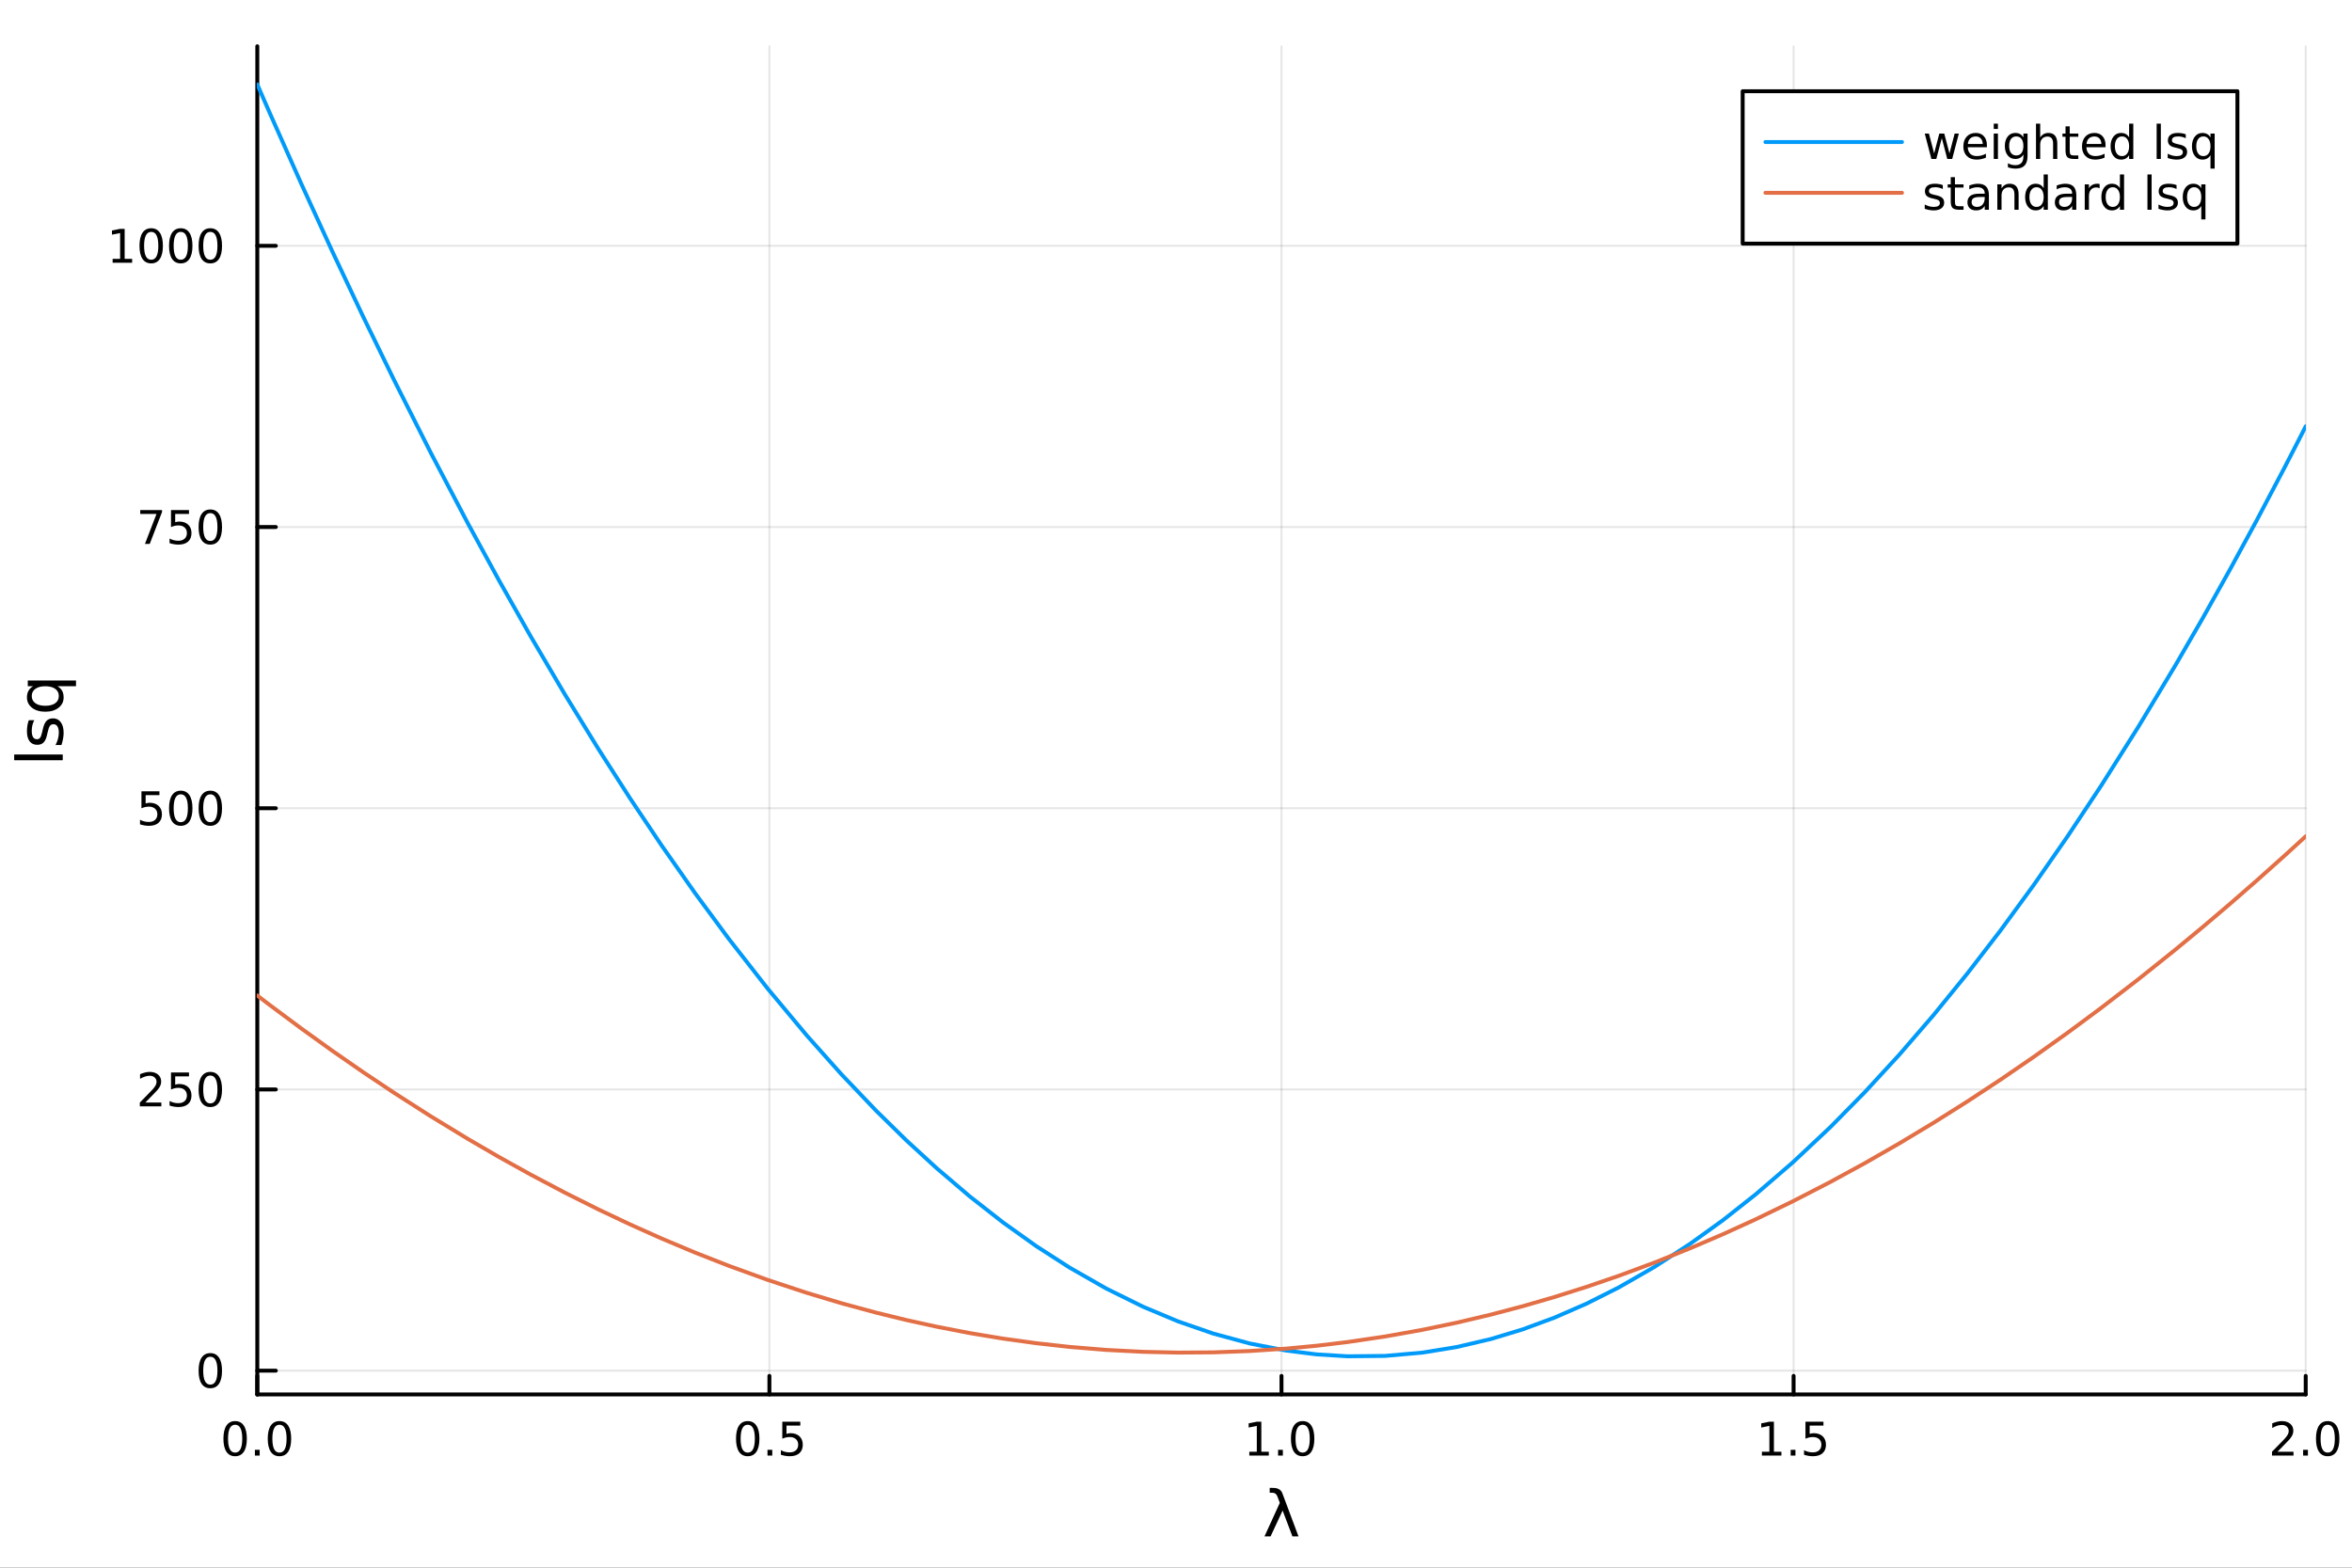 <?xml version="1.0" encoding="utf-8"?>
<svg xmlns="http://www.w3.org/2000/svg" xmlns:xlink="http://www.w3.org/1999/xlink" width="600" height="400" viewBox="0 0 2400 1600">
<rect x="0" y="0" width="2400" height="1600" fill="#333333" stroke="none"/>
<defs>
  <clipPath id="clip320">
    <rect x="0" y="0" width="2400" height="1600"/>
  </clipPath>
</defs>
<path clip-path="url(#clip320)" d="M0 1600 L2400 1600 L2400 0 L0 0  Z" fill="#ffffff" fill-rule="evenodd" fill-opacity="1"/>
<defs>
  <clipPath id="clip321">
    <rect x="480" y="0" width="1681" height="1600"/>
  </clipPath>
</defs>
<path clip-path="url(#clip320)" d="M262.551 1423.18 L2352.76 1423.18 L2352.76 47.244 L262.551 47.244  Z" fill="#ffffff" fill-rule="evenodd" fill-opacity="1"/>
<defs>
  <clipPath id="clip322">
    <rect x="262" y="47" width="2091" height="1377"/>
  </clipPath>
</defs>
<polyline clip-path="url(#clip322)" style="stroke:#000000; stroke-linecap:round; stroke-linejoin:round; stroke-width:2; stroke-opacity:0.1; fill:none" points="262.551,1423.18 262.551,47.244 "/>
<polyline clip-path="url(#clip322)" style="stroke:#000000; stroke-linecap:round; stroke-linejoin:round; stroke-width:2; stroke-opacity:0.1; fill:none" points="785.102,1423.18 785.102,47.244 "/>
<polyline clip-path="url(#clip322)" style="stroke:#000000; stroke-linecap:round; stroke-linejoin:round; stroke-width:2; stroke-opacity:0.1; fill:none" points="1307.65,1423.18 1307.65,47.244 "/>
<polyline clip-path="url(#clip322)" style="stroke:#000000; stroke-linecap:round; stroke-linejoin:round; stroke-width:2; stroke-opacity:0.1; fill:none" points="1830.2,1423.18 1830.2,47.244 "/>
<polyline clip-path="url(#clip322)" style="stroke:#000000; stroke-linecap:round; stroke-linejoin:round; stroke-width:2; stroke-opacity:0.1; fill:none" points="2352.76,1423.18 2352.76,47.244 "/>
<polyline clip-path="url(#clip320)" style="stroke:#000000; stroke-linecap:round; stroke-linejoin:round; stroke-width:4; stroke-opacity:1; fill:none" points="262.551,1423.18 2352.76,1423.18 "/>
<polyline clip-path="url(#clip320)" style="stroke:#000000; stroke-linecap:round; stroke-linejoin:round; stroke-width:4; stroke-opacity:1; fill:none" points="262.551,1423.18 262.551,1404.28 "/>
<polyline clip-path="url(#clip320)" style="stroke:#000000; stroke-linecap:round; stroke-linejoin:round; stroke-width:4; stroke-opacity:1; fill:none" points="785.102,1423.18 785.102,1404.28 "/>
<polyline clip-path="url(#clip320)" style="stroke:#000000; stroke-linecap:round; stroke-linejoin:round; stroke-width:4; stroke-opacity:1; fill:none" points="1307.65,1423.18 1307.65,1404.28 "/>
<polyline clip-path="url(#clip320)" style="stroke:#000000; stroke-linecap:round; stroke-linejoin:round; stroke-width:4; stroke-opacity:1; fill:none" points="1830.2,1423.18 1830.2,1404.28 "/>
<polyline clip-path="url(#clip320)" style="stroke:#000000; stroke-linecap:round; stroke-linejoin:round; stroke-width:4; stroke-opacity:1; fill:none" points="2352.76,1423.18 2352.76,1404.28 "/>
<path clip-path="url(#clip320)" d="M239.936 1454.1 Q236.325 1454.1 234.496 1457.66 Q232.69 1461.2 232.69 1468.33 Q232.69 1475.44 234.496 1479.01 Q236.325 1482.55 239.936 1482.55 Q243.57 1482.55 245.375 1479.01 Q247.204 1475.44 247.204 1468.33 Q247.204 1461.2 245.375 1457.66 Q243.57 1454.1 239.936 1454.1 M239.936 1450.39 Q245.746 1450.39 248.801 1455 Q251.88 1459.58 251.88 1468.33 Q251.88 1477.06 248.801 1481.67 Q245.746 1486.25 239.936 1486.25 Q234.125 1486.25 231.047 1481.67 Q227.991 1477.06 227.991 1468.33 Q227.991 1459.58 231.047 1455 Q234.125 1450.39 239.936 1450.39 Z" fill="#000000" fill-rule="nonzero" fill-opacity="1" /><path clip-path="url(#clip320)" d="M260.098 1479.7 L264.982 1479.7 L264.982 1485.58 L260.098 1485.58 L260.098 1479.7 Z" fill="#000000" fill-rule="nonzero" fill-opacity="1" /><path clip-path="url(#clip320)" d="M285.167 1454.1 Q281.556 1454.1 279.727 1457.66 Q277.922 1461.2 277.922 1468.33 Q277.922 1475.44 279.727 1479.01 Q281.556 1482.55 285.167 1482.55 Q288.801 1482.55 290.607 1479.01 Q292.435 1475.44 292.435 1468.33 Q292.435 1461.2 290.607 1457.66 Q288.801 1454.1 285.167 1454.1 M285.167 1450.39 Q290.977 1450.39 294.033 1455 Q297.111 1459.58 297.111 1468.33 Q297.111 1477.06 294.033 1481.67 Q290.977 1486.25 285.167 1486.25 Q279.357 1486.25 276.278 1481.67 Q273.222 1477.06 273.222 1468.33 Q273.222 1459.58 276.278 1455 Q279.357 1450.39 285.167 1450.39 Z" fill="#000000" fill-rule="nonzero" fill-opacity="1" /><path clip-path="url(#clip320)" d="M762.984 1454.1 Q759.373 1454.1 757.545 1457.66 Q755.739 1461.2 755.739 1468.33 Q755.739 1475.44 757.545 1479.01 Q759.373 1482.55 762.984 1482.55 Q766.619 1482.55 768.424 1479.01 Q770.253 1475.44 770.253 1468.33 Q770.253 1461.2 768.424 1457.66 Q766.619 1454.1 762.984 1454.1 M762.984 1450.39 Q768.795 1450.39 771.85 1455 Q774.929 1459.58 774.929 1468.33 Q774.929 1477.06 771.85 1481.67 Q768.795 1486.25 762.984 1486.25 Q757.174 1486.25 754.096 1481.67 Q751.04 1477.06 751.04 1468.33 Q751.04 1459.58 754.096 1455 Q757.174 1450.39 762.984 1450.39 Z" fill="#000000" fill-rule="nonzero" fill-opacity="1" /><path clip-path="url(#clip320)" d="M783.146 1479.7 L788.031 1479.7 L788.031 1485.58 L783.146 1485.58 L783.146 1479.7 Z" fill="#000000" fill-rule="nonzero" fill-opacity="1" /><path clip-path="url(#clip320)" d="M798.262 1451.02 L816.618 1451.02 L816.618 1454.96 L802.544 1454.96 L802.544 1463.43 Q803.563 1463.08 804.581 1462.92 Q805.6 1462.73 806.618 1462.73 Q812.405 1462.73 815.785 1465.9 Q819.165 1469.08 819.165 1474.49 Q819.165 1480.07 815.693 1483.17 Q812.22 1486.25 805.901 1486.25 Q803.725 1486.25 801.456 1485.88 Q799.211 1485.51 796.804 1484.77 L796.804 1480.07 Q798.887 1481.2 801.109 1481.76 Q803.331 1482.32 805.808 1482.32 Q809.813 1482.32 812.151 1480.21 Q814.489 1478.1 814.489 1474.49 Q814.489 1470.88 812.151 1468.77 Q809.813 1466.67 805.808 1466.67 Q803.933 1466.67 802.058 1467.08 Q800.206 1467.5 798.262 1468.38 L798.262 1451.02 Z" fill="#000000" fill-rule="nonzero" fill-opacity="1" /><path clip-path="url(#clip320)" d="M1274.81 1481.64 L1282.45 1481.64 L1282.45 1455.28 L1274.14 1456.95 L1274.14 1452.69 L1282.4 1451.02 L1287.07 1451.02 L1287.07 1481.64 L1294.71 1481.64 L1294.71 1485.58 L1274.81 1485.58 L1274.81 1481.64 Z" fill="#000000" fill-rule="nonzero" fill-opacity="1" /><path clip-path="url(#clip320)" d="M1304.16 1479.7 L1309.04 1479.7 L1309.04 1485.58 L1304.16 1485.58 L1304.16 1479.7 Z" fill="#000000" fill-rule="nonzero" fill-opacity="1" /><path clip-path="url(#clip320)" d="M1329.23 1454.1 Q1325.62 1454.1 1323.79 1457.66 Q1321.98 1461.2 1321.98 1468.33 Q1321.98 1475.44 1323.79 1479.01 Q1325.62 1482.55 1329.23 1482.55 Q1332.86 1482.55 1334.67 1479.01 Q1336.5 1475.44 1336.5 1468.33 Q1336.5 1461.2 1334.67 1457.66 Q1332.86 1454.1 1329.23 1454.1 M1329.23 1450.39 Q1335.04 1450.39 1338.09 1455 Q1341.17 1459.58 1341.17 1468.33 Q1341.17 1477.06 1338.09 1481.67 Q1335.04 1486.25 1329.23 1486.25 Q1323.42 1486.25 1320.34 1481.67 Q1317.28 1477.06 1317.28 1468.33 Q1317.28 1459.58 1320.34 1455 Q1323.42 1450.39 1329.23 1450.39 Z" fill="#000000" fill-rule="nonzero" fill-opacity="1" /><path clip-path="url(#clip320)" d="M1797.86 1481.64 L1805.49 1481.64 L1805.49 1455.28 L1797.18 1456.95 L1797.18 1452.69 L1805.45 1451.02 L1810.12 1451.02 L1810.12 1481.64 L1817.76 1481.64 L1817.76 1485.58 L1797.86 1485.58 L1797.86 1481.64 Z" fill="#000000" fill-rule="nonzero" fill-opacity="1" /><path clip-path="url(#clip320)" d="M1827.21 1479.7 L1832.09 1479.7 L1832.09 1485.58 L1827.21 1485.58 L1827.21 1479.7 Z" fill="#000000" fill-rule="nonzero" fill-opacity="1" /><path clip-path="url(#clip320)" d="M1842.32 1451.02 L1860.68 1451.02 L1860.68 1454.96 L1846.61 1454.96 L1846.61 1463.43 Q1847.62 1463.08 1848.64 1462.92 Q1849.66 1462.73 1850.68 1462.73 Q1856.47 1462.73 1859.85 1465.9 Q1863.23 1469.08 1863.23 1474.49 Q1863.23 1480.07 1859.75 1483.17 Q1856.28 1486.25 1849.96 1486.25 Q1847.79 1486.25 1845.52 1485.88 Q1843.27 1485.51 1840.86 1484.77 L1840.86 1480.07 Q1842.95 1481.2 1845.17 1481.76 Q1847.39 1482.32 1849.87 1482.32 Q1853.87 1482.32 1856.21 1480.21 Q1858.55 1478.1 1858.55 1474.49 Q1858.55 1470.88 1856.21 1468.77 Q1853.87 1466.67 1849.87 1466.67 Q1847.99 1466.67 1846.12 1467.08 Q1844.27 1467.5 1842.32 1468.38 L1842.32 1451.02 Z" fill="#000000" fill-rule="nonzero" fill-opacity="1" /><path clip-path="url(#clip320)" d="M2323.99 1481.64 L2340.31 1481.64 L2340.31 1485.58 L2318.37 1485.58 L2318.37 1481.64 Q2321.03 1478.89 2325.61 1474.26 Q2330.22 1469.61 2331.4 1468.27 Q2333.65 1465.74 2334.53 1464.01 Q2335.43 1462.25 2335.43 1460.56 Q2335.43 1457.8 2333.49 1456.07 Q2331.56 1454.33 2328.46 1454.33 Q2326.26 1454.33 2323.81 1455.09 Q2321.38 1455.86 2318.6 1457.41 L2318.6 1452.69 Q2321.43 1451.55 2323.88 1450.97 Q2326.33 1450.39 2328.37 1450.39 Q2333.74 1450.39 2336.93 1453.08 Q2340.13 1455.77 2340.13 1460.26 Q2340.13 1462.39 2339.32 1464.31 Q2338.53 1466.2 2336.42 1468.8 Q2335.85 1469.47 2332.74 1472.69 Q2329.64 1475.88 2323.99 1481.64 Z" fill="#000000" fill-rule="nonzero" fill-opacity="1" /><path clip-path="url(#clip320)" d="M2350.13 1479.7 L2355.01 1479.7 L2355.01 1485.58 L2350.13 1485.58 L2350.13 1479.7 Z" fill="#000000" fill-rule="nonzero" fill-opacity="1" /><path clip-path="url(#clip320)" d="M2375.2 1454.1 Q2371.59 1454.1 2369.76 1457.66 Q2367.95 1461.2 2367.95 1468.33 Q2367.95 1475.44 2369.76 1479.01 Q2371.59 1482.55 2375.2 1482.55 Q2378.83 1482.55 2380.64 1479.01 Q2382.47 1475.44 2382.47 1468.33 Q2382.47 1461.2 2380.64 1457.66 Q2378.83 1454.1 2375.2 1454.1 M2375.2 1450.39 Q2381.01 1450.39 2384.06 1455 Q2387.14 1459.58 2387.14 1468.33 Q2387.14 1477.06 2384.06 1481.67 Q2381.01 1486.25 2375.2 1486.25 Q2369.39 1486.25 2366.31 1481.67 Q2363.25 1477.06 2363.25 1468.33 Q2363.25 1459.58 2366.31 1455 Q2369.39 1450.39 2375.2 1450.39 Z" fill="#000000" fill-rule="nonzero" fill-opacity="1" /><path clip-path="url(#clip320)" d="M1308.54 1524.09 L1325 1568.04 L1318.79 1568.04 L1308.8 1541.69 L1296.51 1568.04 L1290.31 1568.04 L1305.93 1533.86 L1303.58 1527.56 Q1302.08 1523.55 1298.68 1523.55 L1295.62 1523.55 L1295.62 1518.52 L1299.35 1518.58 Q1306.54 1518.68 1308.54 1524.09 Z" fill="#000000" fill-rule="nonzero" fill-opacity="1" /><polyline clip-path="url(#clip322)" style="stroke:#000000; stroke-linecap:round; stroke-linejoin:round; stroke-width:2; stroke-opacity:0.1; fill:none" points="262.551,1398.92 2352.76,1398.92 "/>
<polyline clip-path="url(#clip322)" style="stroke:#000000; stroke-linecap:round; stroke-linejoin:round; stroke-width:2; stroke-opacity:0.1; fill:none" points="262.551,1111.9 2352.76,1111.9 "/>
<polyline clip-path="url(#clip322)" style="stroke:#000000; stroke-linecap:round; stroke-linejoin:round; stroke-width:2; stroke-opacity:0.1; fill:none" points="262.551,824.891 2352.76,824.891 "/>
<polyline clip-path="url(#clip322)" style="stroke:#000000; stroke-linecap:round; stroke-linejoin:round; stroke-width:2; stroke-opacity:0.1; fill:none" points="262.551,537.877 2352.76,537.877 "/>
<polyline clip-path="url(#clip322)" style="stroke:#000000; stroke-linecap:round; stroke-linejoin:round; stroke-width:2; stroke-opacity:0.1; fill:none" points="262.551,250.864 2352.76,250.864 "/>
<polyline clip-path="url(#clip320)" style="stroke:#000000; stroke-linecap:round; stroke-linejoin:round; stroke-width:4; stroke-opacity:1; fill:none" points="262.551,1423.18 262.551,47.244 "/>
<polyline clip-path="url(#clip320)" style="stroke:#000000; stroke-linecap:round; stroke-linejoin:round; stroke-width:4; stroke-opacity:1; fill:none" points="262.551,1398.92 281.449,1398.92 "/>
<polyline clip-path="url(#clip320)" style="stroke:#000000; stroke-linecap:round; stroke-linejoin:round; stroke-width:4; stroke-opacity:1; fill:none" points="262.551,1111.9 281.449,1111.9 "/>
<polyline clip-path="url(#clip320)" style="stroke:#000000; stroke-linecap:round; stroke-linejoin:round; stroke-width:4; stroke-opacity:1; fill:none" points="262.551,824.891 281.449,824.891 "/>
<polyline clip-path="url(#clip320)" style="stroke:#000000; stroke-linecap:round; stroke-linejoin:round; stroke-width:4; stroke-opacity:1; fill:none" points="262.551,537.877 281.449,537.877 "/>
<polyline clip-path="url(#clip320)" style="stroke:#000000; stroke-linecap:round; stroke-linejoin:round; stroke-width:4; stroke-opacity:1; fill:none" points="262.551,250.864 281.449,250.864 "/>
<path clip-path="url(#clip320)" d="M214.607 1384.72 Q210.996 1384.72 209.167 1388.28 Q207.362 1391.82 207.362 1398.95 Q207.362 1406.06 209.167 1409.62 Q210.996 1413.17 214.607 1413.17 Q218.241 1413.17 220.047 1409.62 Q221.875 1406.06 221.875 1398.95 Q221.875 1391.82 220.047 1388.28 Q218.241 1384.72 214.607 1384.72 M214.607 1381.01 Q220.417 1381.01 223.473 1385.62 Q226.551 1390.2 226.551 1398.95 Q226.551 1407.68 223.473 1412.29 Q220.417 1416.87 214.607 1416.87 Q208.797 1416.87 205.718 1412.29 Q202.662 1407.68 202.662 1398.95 Q202.662 1390.2 205.718 1385.62 Q208.797 1381.01 214.607 1381.01 Z" fill="#000000" fill-rule="nonzero" fill-opacity="1" /><path clip-path="url(#clip320)" d="M148.311 1125.25 L164.63 1125.25 L164.63 1129.18 L142.686 1129.18 L142.686 1125.25 Q145.348 1122.49 149.931 1117.87 Q154.538 1113.21 155.718 1111.87 Q157.964 1109.35 158.843 1107.61 Q159.746 1105.85 159.746 1104.16 Q159.746 1101.41 157.802 1099.67 Q155.88 1097.93 152.778 1097.93 Q150.579 1097.93 148.126 1098.7 Q145.695 1099.46 142.917 1101.01 L142.917 1096.29 Q145.741 1095.16 148.195 1094.58 Q150.649 1094 152.686 1094 Q158.056 1094 161.251 1096.68 Q164.445 1099.37 164.445 1103.86 Q164.445 1105.99 163.635 1107.91 Q162.848 1109.81 160.741 1112.4 Q160.163 1113.07 157.061 1116.29 Q153.959 1119.49 148.311 1125.25 Z" fill="#000000" fill-rule="nonzero" fill-opacity="1" /><path clip-path="url(#clip320)" d="M174.491 1094.62 L192.848 1094.62 L192.848 1098.56 L178.774 1098.56 L178.774 1107.03 Q179.792 1106.68 180.811 1106.52 Q181.829 1106.34 182.848 1106.34 Q188.635 1106.34 192.014 1109.51 Q195.394 1112.68 195.394 1118.1 Q195.394 1123.68 191.922 1126.78 Q188.45 1129.86 182.13 1129.86 Q179.954 1129.86 177.686 1129.49 Q175.44 1129.12 173.033 1128.37 L173.033 1123.68 Q175.116 1124.81 177.339 1125.37 Q179.561 1125.92 182.038 1125.92 Q186.042 1125.92 188.38 1123.81 Q190.718 1121.71 190.718 1118.1 Q190.718 1114.49 188.38 1112.38 Q186.042 1110.27 182.038 1110.27 Q180.163 1110.27 178.288 1110.69 Q176.436 1111.11 174.491 1111.99 L174.491 1094.62 Z" fill="#000000" fill-rule="nonzero" fill-opacity="1" /><path clip-path="url(#clip320)" d="M214.607 1097.7 Q210.996 1097.7 209.167 1101.27 Q207.362 1104.81 207.362 1111.94 Q207.362 1119.05 209.167 1122.61 Q210.996 1126.15 214.607 1126.15 Q218.241 1126.15 220.047 1122.61 Q221.875 1119.05 221.875 1111.94 Q221.875 1104.81 220.047 1101.27 Q218.241 1097.7 214.607 1097.7 M214.607 1094 Q220.417 1094 223.473 1098.61 Q226.551 1103.19 226.551 1111.94 Q226.551 1120.67 223.473 1125.27 Q220.417 1129.86 214.607 1129.86 Q208.797 1129.86 205.718 1125.27 Q202.662 1120.67 202.662 1111.94 Q202.662 1103.19 205.718 1098.61 Q208.797 1094 214.607 1094 Z" fill="#000000" fill-rule="nonzero" fill-opacity="1" /><path clip-path="url(#clip320)" d="M144.329 807.611 L162.686 807.611 L162.686 811.546 L148.612 811.546 L148.612 820.018 Q149.63 819.671 150.649 819.509 Q151.667 819.324 152.686 819.324 Q158.473 819.324 161.852 822.495 Q165.232 825.666 165.232 831.083 Q165.232 836.662 161.76 839.764 Q158.288 842.842 151.968 842.842 Q149.792 842.842 147.524 842.472 Q145.279 842.102 142.871 841.361 L142.871 836.662 Q144.954 837.796 147.177 838.352 Q149.399 838.907 151.876 838.907 Q155.88 838.907 158.218 836.801 Q160.556 834.694 160.556 831.083 Q160.556 827.472 158.218 825.366 Q155.88 823.259 151.876 823.259 Q150.001 823.259 148.126 823.676 Q146.274 824.092 144.329 824.972 L144.329 807.611 Z" fill="#000000" fill-rule="nonzero" fill-opacity="1" /><path clip-path="url(#clip320)" d="M184.445 810.69 Q180.834 810.69 179.005 814.254 Q177.2 817.796 177.2 824.926 Q177.2 832.032 179.005 835.597 Q180.834 839.139 184.445 839.139 Q188.079 839.139 189.885 835.597 Q191.713 832.032 191.713 824.926 Q191.713 817.796 189.885 814.254 Q188.079 810.69 184.445 810.69 M184.445 806.986 Q190.255 806.986 193.311 811.592 Q196.389 816.176 196.389 824.926 Q196.389 833.653 193.311 838.259 Q190.255 842.842 184.445 842.842 Q178.635 842.842 175.556 838.259 Q172.501 833.653 172.501 824.926 Q172.501 816.176 175.556 811.592 Q178.635 806.986 184.445 806.986 Z" fill="#000000" fill-rule="nonzero" fill-opacity="1" /><path clip-path="url(#clip320)" d="M214.607 810.69 Q210.996 810.69 209.167 814.254 Q207.362 817.796 207.362 824.926 Q207.362 832.032 209.167 835.597 Q210.996 839.139 214.607 839.139 Q218.241 839.139 220.047 835.597 Q221.875 832.032 221.875 824.926 Q221.875 817.796 220.047 814.254 Q218.241 810.69 214.607 810.69 M214.607 806.986 Q220.417 806.986 223.473 811.592 Q226.551 816.176 226.551 824.926 Q226.551 833.653 223.473 838.259 Q220.417 842.842 214.607 842.842 Q208.797 842.842 205.718 838.259 Q202.662 833.653 202.662 824.926 Q202.662 816.176 205.718 811.592 Q208.797 806.986 214.607 806.986 Z" fill="#000000" fill-rule="nonzero" fill-opacity="1" /><path clip-path="url(#clip320)" d="M143.103 520.597 L165.325 520.597 L165.325 522.588 L152.778 555.157 L147.894 555.157 L159.7 524.532 L143.103 524.532 L143.103 520.597 Z" fill="#000000" fill-rule="nonzero" fill-opacity="1" /><path clip-path="url(#clip320)" d="M174.491 520.597 L192.848 520.597 L192.848 524.532 L178.774 524.532 L178.774 533.005 Q179.792 532.657 180.811 532.495 Q181.829 532.31 182.848 532.31 Q188.635 532.31 192.014 535.482 Q195.394 538.653 195.394 544.069 Q195.394 549.648 191.922 552.75 Q188.45 555.829 182.13 555.829 Q179.954 555.829 177.686 555.458 Q175.44 555.088 173.033 554.347 L173.033 549.648 Q175.116 550.782 177.339 551.338 Q179.561 551.893 182.038 551.893 Q186.042 551.893 188.38 549.787 Q190.718 547.681 190.718 544.069 Q190.718 540.458 188.38 538.352 Q186.042 536.245 182.038 536.245 Q180.163 536.245 178.288 536.662 Q176.436 537.079 174.491 537.958 L174.491 520.597 Z" fill="#000000" fill-rule="nonzero" fill-opacity="1" /><path clip-path="url(#clip320)" d="M214.607 523.676 Q210.996 523.676 209.167 527.241 Q207.362 530.782 207.362 537.912 Q207.362 545.018 209.167 548.583 Q210.996 552.125 214.607 552.125 Q218.241 552.125 220.047 548.583 Q221.875 545.018 221.875 537.912 Q221.875 530.782 220.047 527.241 Q218.241 523.676 214.607 523.676 M214.607 519.972 Q220.417 519.972 223.473 524.579 Q226.551 529.162 226.551 537.912 Q226.551 546.639 223.473 551.245 Q220.417 555.829 214.607 555.829 Q208.797 555.829 205.718 551.245 Q202.662 546.639 202.662 537.912 Q202.662 529.162 205.718 524.579 Q208.797 519.972 214.607 519.972 Z" fill="#000000" fill-rule="nonzero" fill-opacity="1" /><path clip-path="url(#clip320)" d="M114.931 264.208 L122.57 264.208 L122.57 237.843 L114.26 239.51 L114.26 235.25 L122.524 233.584 L127.2 233.584 L127.2 264.208 L134.839 264.208 L134.839 268.144 L114.931 268.144 L114.931 264.208 Z" fill="#000000" fill-rule="nonzero" fill-opacity="1" /><path clip-path="url(#clip320)" d="M154.283 236.662 Q150.672 236.662 148.843 240.227 Q147.038 243.769 147.038 250.898 Q147.038 258.005 148.843 261.57 Q150.672 265.111 154.283 265.111 Q157.917 265.111 159.723 261.57 Q161.552 258.005 161.552 250.898 Q161.552 243.769 159.723 240.227 Q157.917 236.662 154.283 236.662 M154.283 232.959 Q160.093 232.959 163.149 237.565 Q166.227 242.148 166.227 250.898 Q166.227 259.625 163.149 264.232 Q160.093 268.815 154.283 268.815 Q148.473 268.815 145.394 264.232 Q142.339 259.625 142.339 250.898 Q142.339 242.148 145.394 237.565 Q148.473 232.959 154.283 232.959 Z" fill="#000000" fill-rule="nonzero" fill-opacity="1" /><path clip-path="url(#clip320)" d="M184.445 236.662 Q180.834 236.662 179.005 240.227 Q177.2 243.769 177.2 250.898 Q177.2 258.005 179.005 261.57 Q180.834 265.111 184.445 265.111 Q188.079 265.111 189.885 261.57 Q191.713 258.005 191.713 250.898 Q191.713 243.769 189.885 240.227 Q188.079 236.662 184.445 236.662 M184.445 232.959 Q190.255 232.959 193.311 237.565 Q196.389 242.148 196.389 250.898 Q196.389 259.625 193.311 264.232 Q190.255 268.815 184.445 268.815 Q178.635 268.815 175.556 264.232 Q172.501 259.625 172.501 250.898 Q172.501 242.148 175.556 237.565 Q178.635 232.959 184.445 232.959 Z" fill="#000000" fill-rule="nonzero" fill-opacity="1" /><path clip-path="url(#clip320)" d="M214.607 236.662 Q210.996 236.662 209.167 240.227 Q207.362 243.769 207.362 250.898 Q207.362 258.005 209.167 261.57 Q210.996 265.111 214.607 265.111 Q218.241 265.111 220.047 261.57 Q221.875 258.005 221.875 250.898 Q221.875 243.769 220.047 240.227 Q218.241 236.662 214.607 236.662 M214.607 232.959 Q220.417 232.959 223.473 237.565 Q226.551 242.148 226.551 250.898 Q226.551 259.625 223.473 264.232 Q220.417 268.815 214.607 268.815 Q208.797 268.815 205.718 264.232 Q202.662 259.625 202.662 250.898 Q202.662 242.148 205.718 237.565 Q208.797 232.959 214.607 232.959 Z" fill="#000000" fill-rule="nonzero" fill-opacity="1" /><path clip-path="url(#clip320)" d="M14.479 775.905 L14.479 770.048 L64.004 770.048 L64.004 775.905 L14.479 775.905 Z" fill="#000000" fill-rule="nonzero" fill-opacity="1" /><path clip-path="url(#clip320)" d="M29.407 735.069 L34.945 735.069 Q33.672 737.551 33.035 740.225 Q32.398 742.899 32.398 745.763 Q32.398 750.124 33.735 752.32 Q35.072 754.484 37.746 754.484 Q39.783 754.484 40.96 752.925 Q42.106 751.365 43.157 746.654 L43.602 744.649 Q44.939 738.411 47.39 735.801 Q49.809 733.159 54.169 733.159 Q59.134 733.159 62.031 737.106 Q64.927 741.021 64.927 747.896 Q64.927 750.76 64.354 753.879 Q63.813 756.967 62.699 760.404 L56.652 760.404 Q58.339 757.158 59.198 754.007 Q60.026 750.856 60.026 747.768 Q60.026 743.631 58.625 741.403 Q57.193 739.175 54.615 739.175 Q52.228 739.175 50.955 740.798 Q49.681 742.389 48.504 747.832 L48.026 749.869 Q46.88 755.312 44.525 757.731 Q42.138 760.15 38 760.15 Q32.971 760.15 30.234 756.585 Q27.497 753.02 27.497 746.463 Q27.497 743.217 27.974 740.352 Q28.452 737.488 29.407 735.069 Z" fill="#000000" fill-rule="nonzero" fill-opacity="1" /><path clip-path="url(#clip320)" d="M46.212 720.332 Q52.673 720.332 56.365 717.69 Q60.026 715.017 60.026 710.37 Q60.026 705.723 56.365 703.049 Q52.673 700.376 46.212 700.376 Q39.751 700.376 36.09 703.049 Q32.398 705.723 32.398 710.37 Q32.398 715.017 36.09 717.69 Q39.751 720.332 46.212 720.332 M58.657 700.376 Q61.84 702.222 63.399 705.054 Q64.927 707.855 64.927 711.802 Q64.927 718.263 59.771 722.337 Q54.615 726.38 46.212 726.38 Q37.809 726.38 32.653 722.337 Q27.497 718.263 27.497 711.802 Q27.497 707.855 29.056 705.054 Q30.584 702.222 33.767 700.376 L28.356 700.376 L28.356 694.519 L77.563 694.519 L77.563 700.376 L58.657 700.376 Z" fill="#000000" fill-rule="nonzero" fill-opacity="1" /><polyline clip-path="url(#clip322)" style="stroke:#009af9; stroke-linecap:round; stroke-linejoin:round; stroke-width:4; stroke-opacity:1; fill:none" points="262.551,86.186 265.953,94.014 269.355,101.819 272.758,109.599 276.16,117.357 307.617,187.962 339.074,256.544 370.531,323.102 401.989,387.635 439.798,462.521 477.607,534.484 509.574,593.046 541.541,649.517 576.266,708.493 610.991,765.003 643.005,814.915 675.018,862.731 709.34,911.666 743.662,958.192 783.427,1009.08 823.192,1056.74 858.531,1096.38 893.87,1133.46 924.859,1163.88 955.848,1192.33 989.634,1221.12 1023.42,1247.57 1057.41,1271.82 1091.39,1293.71 1128.97,1315.16 1166.55,1333.72 1202.3,1348.7 1238.05,1361.06 1275.23,1371.15 1312.41,1378.4 1343.7,1382.32 1374.99,1384.24 1413.2,1383.86 1451.4,1380.5 1486.4,1374.8 1521.4,1366.59 1553.73,1356.79 1586.05,1344.85 1618.8,1330.57 1651.54,1314.1 1688.24,1293.04 1724.93,1269.23 1758.19,1245.27 1791.44,1219.04 1829.51,1186.24 1867.58,1150.48 1902.83,1114.72 1938.09,1076.42 1972.84,1036.18 2007.59,993.462 2041.34,949.623 2075.08,903.456 2109.67,853.712 2144.26,801.52 2182.16,741.529 2220.06,678.6 2247.59,631.05 2275.11,581.951 2302.64,531.302 2330.17,479.104 2335.81,468.203 2341.46,457.238 2347.11,446.207 2352.76,435.111 "/>
<polyline clip-path="url(#clip322)" style="stroke:#e26f46; stroke-linecap:round; stroke-linejoin:round; stroke-width:4; stroke-opacity:1; fill:none" points="262.551,1016.02 265.953,1018.63 269.355,1021.23 272.758,1023.82 276.16,1026.4 307.617,1049.81 339.074,1072.43 370.531,1094.24 401.989,1115.26 439.798,1139.45 477.607,1162.49 509.574,1181.07 541.541,1198.82 576.266,1217.16 610.991,1234.53 643.005,1249.68 675.018,1264 709.34,1278.43 743.662,1291.9 783.427,1306.32 823.192,1319.46 858.531,1330.07 893.87,1339.66 924.859,1347.24 955.848,1354.04 989.634,1360.58 1023.42,1366.18 1057.41,1370.89 1091.39,1374.67 1128.97,1377.75 1166.55,1379.69 1202.3,1380.48 1238.05,1380.23 1275.23,1378.88 1312.41,1376.41 1343.7,1373.46 1374.99,1369.71 1413.2,1364.07 1451.4,1357.25 1486.4,1349.96 1521.4,1341.68 1553.73,1333.15 1586.05,1323.78 1618.8,1313.42 1651.54,1302.2 1688.24,1288.59 1724.93,1273.89 1758.19,1259.62 1791.44,1244.47 1829.51,1226.01 1867.58,1206.39 1902.83,1187.17 1938.09,1166.94 1972.84,1146.02 2007.59,1124.12 2041.34,1101.92 2075.08,1078.8 2109.67,1054.14 2144.26,1028.52 2182.16,999.328 2220.06,968.977 2247.59,946.203 2275.11,922.816 2302.64,898.816 2330.17,874.203 2335.81,869.077 2341.46,863.926 2347.11,858.749 2352.76,853.546 "/>
<path clip-path="url(#clip320)" d="M1778.23 248.629 L2283.08 248.629 L2283.08 93.109 L1778.23 93.109  Z" fill="#ffffff" fill-rule="evenodd" fill-opacity="1"/>
<polyline clip-path="url(#clip320)" style="stroke:#000000; stroke-linecap:round; stroke-linejoin:round; stroke-width:4; stroke-opacity:1; fill:none" points="1778.23,248.629 2283.08,248.629 2283.08,93.109 1778.23,93.109 1778.23,248.629 "/>
<polyline clip-path="url(#clip320)" style="stroke:#009af9; stroke-linecap:round; stroke-linejoin:round; stroke-width:4; stroke-opacity:1; fill:none" points="1801.45,144.949 1940.8,144.949 "/>
<path clip-path="url(#clip320)" d="M1964.03 136.303 L1968.29 136.303 L1973.61 156.534 L1978.91 136.303 L1983.93 136.303 L1989.26 156.534 L1994.56 136.303 L1998.82 136.303 L1992.04 162.229 L1987.01 162.229 L1981.43 140.979 L1975.83 162.229 L1970.81 162.229 L1964.03 136.303 Z" fill="#000000" fill-rule="nonzero" fill-opacity="1" /><path clip-path="url(#clip320)" d="M2027.45 148.201 L2027.45 150.284 L2007.87 150.284 Q2008.15 154.682 2010.51 156.997 Q2012.89 159.289 2017.13 159.289 Q2019.58 159.289 2021.87 158.687 Q2024.19 158.085 2026.46 156.881 L2026.46 160.909 Q2024.16 161.881 2021.76 162.391 Q2019.35 162.9 2016.87 162.9 Q2010.67 162.9 2007.04 159.289 Q2003.42 155.678 2003.42 149.52 Q2003.42 143.155 2006.85 139.428 Q2010.3 135.678 2016.13 135.678 Q2021.36 135.678 2024.4 139.057 Q2027.45 142.414 2027.45 148.201 M2023.19 146.951 Q2023.15 143.456 2021.22 141.372 Q2019.33 139.289 2016.18 139.289 Q2012.61 139.289 2010.46 141.303 Q2008.33 143.317 2008.01 146.974 L2023.19 146.951 Z" fill="#000000" fill-rule="nonzero" fill-opacity="1" /><path clip-path="url(#clip320)" d="M2034.44 136.303 L2038.7 136.303 L2038.7 162.229 L2034.44 162.229 L2034.44 136.303 M2034.44 126.21 L2038.7 126.21 L2038.7 131.604 L2034.44 131.604 L2034.44 126.21 Z" fill="#000000" fill-rule="nonzero" fill-opacity="1" /><path clip-path="url(#clip320)" d="M2064.67 148.965 Q2064.67 144.335 2062.75 141.789 Q2060.85 139.243 2057.41 139.243 Q2053.98 139.243 2052.06 141.789 Q2050.16 144.335 2050.16 148.965 Q2050.16 153.571 2052.06 156.118 Q2053.98 158.664 2057.41 158.664 Q2060.85 158.664 2062.75 156.118 Q2064.67 153.571 2064.67 148.965 M2068.93 159.011 Q2068.93 165.631 2065.99 168.849 Q2063.05 172.09 2056.99 172.09 Q2054.74 172.09 2052.75 171.742 Q2050.76 171.418 2048.89 170.724 L2048.89 166.58 Q2050.76 167.599 2052.59 168.085 Q2054.42 168.571 2056.32 168.571 Q2060.51 168.571 2062.59 166.372 Q2064.67 164.196 2064.67 159.775 L2064.67 157.668 Q2063.35 159.96 2061.29 161.094 Q2059.23 162.229 2056.36 162.229 Q2051.6 162.229 2048.68 158.594 Q2045.76 154.96 2045.76 148.965 Q2045.76 142.946 2048.68 139.312 Q2051.6 135.678 2056.36 135.678 Q2059.23 135.678 2061.29 136.812 Q2063.35 137.946 2064.67 140.238 L2064.67 136.303 L2068.93 136.303 L2068.93 159.011 Z" fill="#000000" fill-rule="nonzero" fill-opacity="1" /><path clip-path="url(#clip320)" d="M2099.26 146.581 L2099.26 162.229 L2095 162.229 L2095 146.719 Q2095 143.039 2093.56 141.21 Q2092.13 139.382 2089.26 139.382 Q2085.81 139.382 2083.82 141.581 Q2081.83 143.78 2081.83 147.576 L2081.83 162.229 L2077.54 162.229 L2077.54 126.21 L2081.83 126.21 L2081.83 140.331 Q2083.35 137.993 2085.41 136.835 Q2087.5 135.678 2090.21 135.678 Q2094.67 135.678 2096.97 138.456 Q2099.26 141.21 2099.26 146.581 Z" fill="#000000" fill-rule="nonzero" fill-opacity="1" /><path clip-path="url(#clip320)" d="M2111.97 128.942 L2111.97 136.303 L2120.74 136.303 L2120.74 139.613 L2111.97 139.613 L2111.97 153.687 Q2111.97 156.858 2112.82 157.761 Q2113.7 158.664 2116.36 158.664 L2120.74 158.664 L2120.74 162.229 L2116.36 162.229 Q2111.43 162.229 2109.56 160.4 Q2107.68 158.548 2107.68 153.687 L2107.68 139.613 L2104.56 139.613 L2104.56 136.303 L2107.68 136.303 L2107.68 128.942 L2111.97 128.942 Z" fill="#000000" fill-rule="nonzero" fill-opacity="1" /><path clip-path="url(#clip320)" d="M2148.52 148.201 L2148.52 150.284 L2128.93 150.284 Q2129.21 154.682 2131.57 156.997 Q2133.96 159.289 2138.19 159.289 Q2140.65 159.289 2142.94 158.687 Q2145.25 158.085 2147.52 156.881 L2147.52 160.909 Q2145.23 161.881 2142.82 162.391 Q2140.41 162.9 2137.94 162.9 Q2131.73 162.9 2128.1 159.289 Q2124.49 155.678 2124.49 149.52 Q2124.49 143.155 2127.91 139.428 Q2131.36 135.678 2137.2 135.678 Q2142.43 135.678 2145.46 139.057 Q2148.52 142.414 2148.52 148.201 M2144.26 146.951 Q2144.21 143.456 2142.29 141.372 Q2140.39 139.289 2137.24 139.289 Q2133.68 139.289 2131.53 141.303 Q2129.4 143.317 2129.07 146.974 L2144.26 146.951 Z" fill="#000000" fill-rule="nonzero" fill-opacity="1" /><path clip-path="url(#clip320)" d="M2172.57 140.238 L2172.57 126.21 L2176.83 126.21 L2176.83 162.229 L2172.57 162.229 L2172.57 158.34 Q2171.22 160.655 2169.16 161.789 Q2167.13 162.9 2164.26 162.9 Q2159.56 162.9 2156.59 159.15 Q2153.65 155.4 2153.65 149.289 Q2153.65 143.178 2156.59 139.428 Q2159.56 135.678 2164.26 135.678 Q2167.13 135.678 2169.16 136.812 Q2171.22 137.923 2172.57 140.238 M2158.05 149.289 Q2158.05 153.988 2159.97 156.673 Q2161.92 159.335 2165.3 159.335 Q2168.68 159.335 2170.62 156.673 Q2172.57 153.988 2172.57 149.289 Q2172.57 144.59 2170.62 141.928 Q2168.68 139.243 2165.3 139.243 Q2161.92 139.243 2159.97 141.928 Q2158.05 144.59 2158.05 149.289 Z" fill="#000000" fill-rule="nonzero" fill-opacity="1" /><path clip-path="url(#clip320)" d="M2200.67 126.21 L2204.93 126.21 L2204.93 162.229 L2200.67 162.229 L2200.67 126.21 Z" fill="#000000" fill-rule="nonzero" fill-opacity="1" /><path clip-path="url(#clip320)" d="M2230.37 137.067 L2230.37 141.094 Q2228.56 140.169 2226.62 139.706 Q2224.67 139.243 2222.59 139.243 Q2219.42 139.243 2217.82 140.215 Q2216.25 141.187 2216.25 143.131 Q2216.25 144.613 2217.38 145.469 Q2218.52 146.303 2221.94 147.067 L2223.4 147.391 Q2227.94 148.363 2229.83 150.145 Q2231.76 151.905 2231.76 155.076 Q2231.76 158.687 2228.89 160.793 Q2226.04 162.9 2221.04 162.9 Q2218.96 162.9 2216.69 162.483 Q2214.44 162.09 2211.94 161.28 L2211.94 156.881 Q2214.3 158.108 2216.59 158.733 Q2218.89 159.335 2221.13 159.335 Q2224.14 159.335 2225.76 158.317 Q2227.38 157.275 2227.38 155.4 Q2227.38 153.664 2226.2 152.738 Q2225.04 151.812 2221.08 150.956 L2219.6 150.608 Q2215.65 149.775 2213.89 148.062 Q2212.13 146.326 2212.13 143.317 Q2212.13 139.659 2214.72 137.669 Q2217.31 135.678 2222.08 135.678 Q2224.44 135.678 2226.52 136.025 Q2228.61 136.372 2230.37 137.067 Z" fill="#000000" fill-rule="nonzero" fill-opacity="1" /><path clip-path="url(#clip320)" d="M2241.08 149.289 Q2241.08 153.988 2243.01 156.673 Q2244.95 159.335 2248.33 159.335 Q2251.71 159.335 2253.65 156.673 Q2255.6 153.988 2255.6 149.289 Q2255.6 144.59 2253.65 141.928 Q2251.71 139.243 2248.33 139.243 Q2244.95 139.243 2243.01 141.928 Q2241.08 144.59 2241.08 149.289 M2255.6 158.34 Q2254.26 160.655 2252.2 161.789 Q2250.16 162.9 2247.29 162.9 Q2242.59 162.9 2239.63 159.15 Q2236.69 155.4 2236.69 149.289 Q2236.69 143.178 2239.63 139.428 Q2242.59 135.678 2247.29 135.678 Q2250.16 135.678 2252.2 136.812 Q2254.26 137.923 2255.6 140.238 L2255.6 136.303 L2259.86 136.303 L2259.86 172.09 L2255.6 172.09 L2255.6 158.34 Z" fill="#000000" fill-rule="nonzero" fill-opacity="1" /><polyline clip-path="url(#clip320)" style="stroke:#e26f46; stroke-linecap:round; stroke-linejoin:round; stroke-width:4; stroke-opacity:1; fill:none" points="1801.45,196.789 1940.8,196.789 "/>
<path clip-path="url(#clip320)" d="M1982.45 188.907 L1982.45 192.934 Q1980.65 192.009 1978.7 191.546 Q1976.76 191.083 1974.67 191.083 Q1971.5 191.083 1969.91 192.055 Q1968.33 193.027 1968.33 194.971 Q1968.33 196.453 1969.47 197.309 Q1970.6 198.143 1974.03 198.907 L1975.48 199.231 Q1980.02 200.203 1981.92 201.985 Q1983.84 203.745 1983.84 206.916 Q1983.84 210.527 1980.97 212.633 Q1978.12 214.74 1973.12 214.74 Q1971.04 214.74 1968.77 214.323 Q1966.53 213.93 1964.03 213.12 L1964.03 208.721 Q1966.39 209.948 1968.68 210.573 Q1970.97 211.175 1973.22 211.175 Q1976.23 211.175 1977.85 210.157 Q1979.47 209.115 1979.47 207.24 Q1979.47 205.504 1978.29 204.578 Q1977.13 203.652 1973.17 202.796 L1971.69 202.448 Q1967.73 201.615 1965.97 199.902 Q1964.21 198.166 1964.21 195.157 Q1964.21 191.499 1966.8 189.509 Q1969.4 187.518 1974.17 187.518 Q1976.53 187.518 1978.61 187.865 Q1980.69 188.212 1982.45 188.907 Z" fill="#000000" fill-rule="nonzero" fill-opacity="1" /><path clip-path="url(#clip320)" d="M1994.84 180.782 L1994.84 188.143 L2003.61 188.143 L2003.61 191.453 L1994.84 191.453 L1994.84 205.527 Q1994.84 208.698 1995.69 209.601 Q1996.57 210.504 1999.23 210.504 L2003.61 210.504 L2003.61 214.069 L1999.23 214.069 Q1994.3 214.069 1992.43 212.24 Q1990.55 210.388 1990.55 205.527 L1990.55 191.453 L1987.43 191.453 L1987.43 188.143 L1990.55 188.143 L1990.55 180.782 L1994.84 180.782 Z" fill="#000000" fill-rule="nonzero" fill-opacity="1" /><path clip-path="url(#clip320)" d="M2020.99 201.036 Q2015.83 201.036 2013.84 202.217 Q2011.85 203.397 2011.85 206.245 Q2011.85 208.513 2013.33 209.856 Q2014.84 211.175 2017.41 211.175 Q2020.95 211.175 2023.08 208.675 Q2025.23 206.152 2025.23 201.985 L2025.23 201.036 L2020.99 201.036 M2029.49 199.277 L2029.49 214.069 L2025.23 214.069 L2025.23 210.133 Q2023.77 212.495 2021.6 213.629 Q2019.42 214.74 2016.27 214.74 Q2012.29 214.74 2009.93 212.518 Q2007.59 210.272 2007.59 206.522 Q2007.59 202.147 2010.51 199.925 Q2013.45 197.703 2019.26 197.703 L2025.23 197.703 L2025.23 197.286 Q2025.23 194.347 2023.29 192.749 Q2021.36 191.129 2017.87 191.129 Q2015.65 191.129 2013.54 191.661 Q2011.43 192.194 2009.49 193.259 L2009.49 189.323 Q2011.83 188.421 2014.03 187.981 Q2016.22 187.518 2018.31 187.518 Q2023.93 187.518 2026.71 190.434 Q2029.49 193.351 2029.49 199.277 Z" fill="#000000" fill-rule="nonzero" fill-opacity="1" /><path clip-path="url(#clip320)" d="M2059.81 198.421 L2059.81 214.069 L2055.55 214.069 L2055.55 198.559 Q2055.55 194.879 2054.12 193.05 Q2052.68 191.222 2049.81 191.222 Q2046.36 191.222 2044.37 193.421 Q2042.38 195.62 2042.38 199.416 L2042.38 214.069 L2038.1 214.069 L2038.1 188.143 L2042.38 188.143 L2042.38 192.171 Q2043.91 189.833 2045.97 188.675 Q2048.05 187.518 2050.76 187.518 Q2055.23 187.518 2057.52 190.296 Q2059.81 193.05 2059.81 198.421 Z" fill="#000000" fill-rule="nonzero" fill-opacity="1" /><path clip-path="url(#clip320)" d="M2085.37 192.078 L2085.37 178.05 L2089.63 178.05 L2089.63 214.069 L2085.37 214.069 L2085.37 210.18 Q2084.03 212.495 2081.97 213.629 Q2079.93 214.74 2077.06 214.74 Q2072.36 214.74 2069.4 210.99 Q2066.46 207.24 2066.46 201.129 Q2066.46 195.018 2069.4 191.268 Q2072.36 187.518 2077.06 187.518 Q2079.93 187.518 2081.97 188.652 Q2084.03 189.763 2085.37 192.078 M2070.85 201.129 Q2070.85 205.828 2072.78 208.513 Q2074.72 211.175 2078.1 211.175 Q2081.48 211.175 2083.42 208.513 Q2085.37 205.828 2085.37 201.129 Q2085.37 196.43 2083.42 193.768 Q2081.48 191.083 2078.1 191.083 Q2074.72 191.083 2072.78 193.768 Q2070.85 196.43 2070.85 201.129 Z" fill="#000000" fill-rule="nonzero" fill-opacity="1" /><path clip-path="url(#clip320)" d="M2110.18 201.036 Q2105.02 201.036 2103.03 202.217 Q2101.04 203.397 2101.04 206.245 Q2101.04 208.513 2102.52 209.856 Q2104.03 211.175 2106.59 211.175 Q2110.14 211.175 2112.27 208.675 Q2114.42 206.152 2114.42 201.985 L2114.42 201.036 L2110.18 201.036 M2118.68 199.277 L2118.68 214.069 L2114.42 214.069 L2114.42 210.133 Q2112.96 212.495 2110.78 213.629 Q2108.61 214.74 2105.46 214.74 Q2101.48 214.74 2099.12 212.518 Q2096.78 210.272 2096.78 206.522 Q2096.78 202.147 2099.7 199.925 Q2102.64 197.703 2108.45 197.703 L2114.42 197.703 L2114.42 197.286 Q2114.42 194.347 2112.47 192.749 Q2110.55 191.129 2107.06 191.129 Q2104.84 191.129 2102.73 191.661 Q2100.62 192.194 2098.68 193.259 L2098.68 189.323 Q2101.02 188.421 2103.22 187.981 Q2105.41 187.518 2107.5 187.518 Q2113.12 187.518 2115.9 190.434 Q2118.68 193.351 2118.68 199.277 Z" fill="#000000" fill-rule="nonzero" fill-opacity="1" /><path clip-path="url(#clip320)" d="M2142.47 192.124 Q2141.76 191.708 2140.9 191.522 Q2140.07 191.314 2139.05 191.314 Q2135.44 191.314 2133.49 193.675 Q2131.57 196.013 2131.57 200.411 L2131.57 214.069 L2127.29 214.069 L2127.29 188.143 L2131.57 188.143 L2131.57 192.171 Q2132.91 189.809 2135.07 188.675 Q2137.22 187.518 2140.3 187.518 Q2140.74 187.518 2141.27 187.587 Q2141.8 187.634 2142.45 187.749 L2142.47 192.124 Z" fill="#000000" fill-rule="nonzero" fill-opacity="1" /><path clip-path="url(#clip320)" d="M2163.17 192.078 L2163.17 178.05 L2167.43 178.05 L2167.43 214.069 L2163.17 214.069 L2163.17 210.18 Q2161.83 212.495 2159.77 213.629 Q2157.73 214.74 2154.86 214.74 Q2150.16 214.74 2147.2 210.99 Q2144.26 207.24 2144.26 201.129 Q2144.26 195.018 2147.2 191.268 Q2150.16 187.518 2154.86 187.518 Q2157.73 187.518 2159.77 188.652 Q2161.83 189.763 2163.17 192.078 M2148.65 201.129 Q2148.65 205.828 2150.58 208.513 Q2152.52 211.175 2155.9 211.175 Q2159.28 211.175 2161.22 208.513 Q2163.17 205.828 2163.17 201.129 Q2163.17 196.43 2161.22 193.768 Q2159.28 191.083 2155.9 191.083 Q2152.52 191.083 2150.58 193.768 Q2148.65 196.43 2148.65 201.129 Z" fill="#000000" fill-rule="nonzero" fill-opacity="1" /><path clip-path="url(#clip320)" d="M2191.27 178.05 L2195.53 178.05 L2195.53 214.069 L2191.27 214.069 L2191.27 178.05 Z" fill="#000000" fill-rule="nonzero" fill-opacity="1" /><path clip-path="url(#clip320)" d="M2220.97 188.907 L2220.97 192.934 Q2219.16 192.009 2217.22 191.546 Q2215.27 191.083 2213.19 191.083 Q2210.02 191.083 2208.42 192.055 Q2206.85 193.027 2206.85 194.971 Q2206.85 196.453 2207.98 197.309 Q2209.12 198.143 2212.54 198.907 L2214 199.231 Q2218.54 200.203 2220.44 201.985 Q2222.36 203.745 2222.36 206.916 Q2222.36 210.527 2219.49 212.633 Q2216.64 214.74 2211.64 214.74 Q2209.56 214.74 2207.29 214.323 Q2205.04 213.93 2202.54 213.12 L2202.54 208.721 Q2204.9 209.948 2207.2 210.573 Q2209.49 211.175 2211.73 211.175 Q2214.74 211.175 2216.36 210.157 Q2217.98 209.115 2217.98 207.24 Q2217.98 205.504 2216.8 204.578 Q2215.65 203.652 2211.69 202.796 L2210.21 202.448 Q2206.25 201.615 2204.49 199.902 Q2202.73 198.166 2202.73 195.157 Q2202.73 191.499 2205.32 189.509 Q2207.91 187.518 2212.68 187.518 Q2215.04 187.518 2217.13 187.865 Q2219.21 188.212 2220.97 188.907 Z" fill="#000000" fill-rule="nonzero" fill-opacity="1" /><path clip-path="url(#clip320)" d="M2231.69 201.129 Q2231.69 205.828 2233.61 208.513 Q2235.55 211.175 2238.93 211.175 Q2242.31 211.175 2244.26 208.513 Q2246.2 205.828 2246.2 201.129 Q2246.2 196.43 2244.26 193.768 Q2242.31 191.083 2238.93 191.083 Q2235.55 191.083 2233.61 193.768 Q2231.69 196.43 2231.69 201.129 M2246.2 210.18 Q2244.86 212.495 2242.8 213.629 Q2240.76 214.74 2237.89 214.74 Q2233.19 214.74 2230.23 210.99 Q2227.29 207.24 2227.29 201.129 Q2227.29 195.018 2230.23 191.268 Q2233.19 187.518 2237.89 187.518 Q2240.76 187.518 2242.8 188.652 Q2244.86 189.763 2246.2 192.078 L2246.2 188.143 L2250.46 188.143 L2250.46 223.93 L2246.2 223.93 L2246.2 210.18 Z" fill="#000000" fill-rule="nonzero" fill-opacity="1" /></svg>
